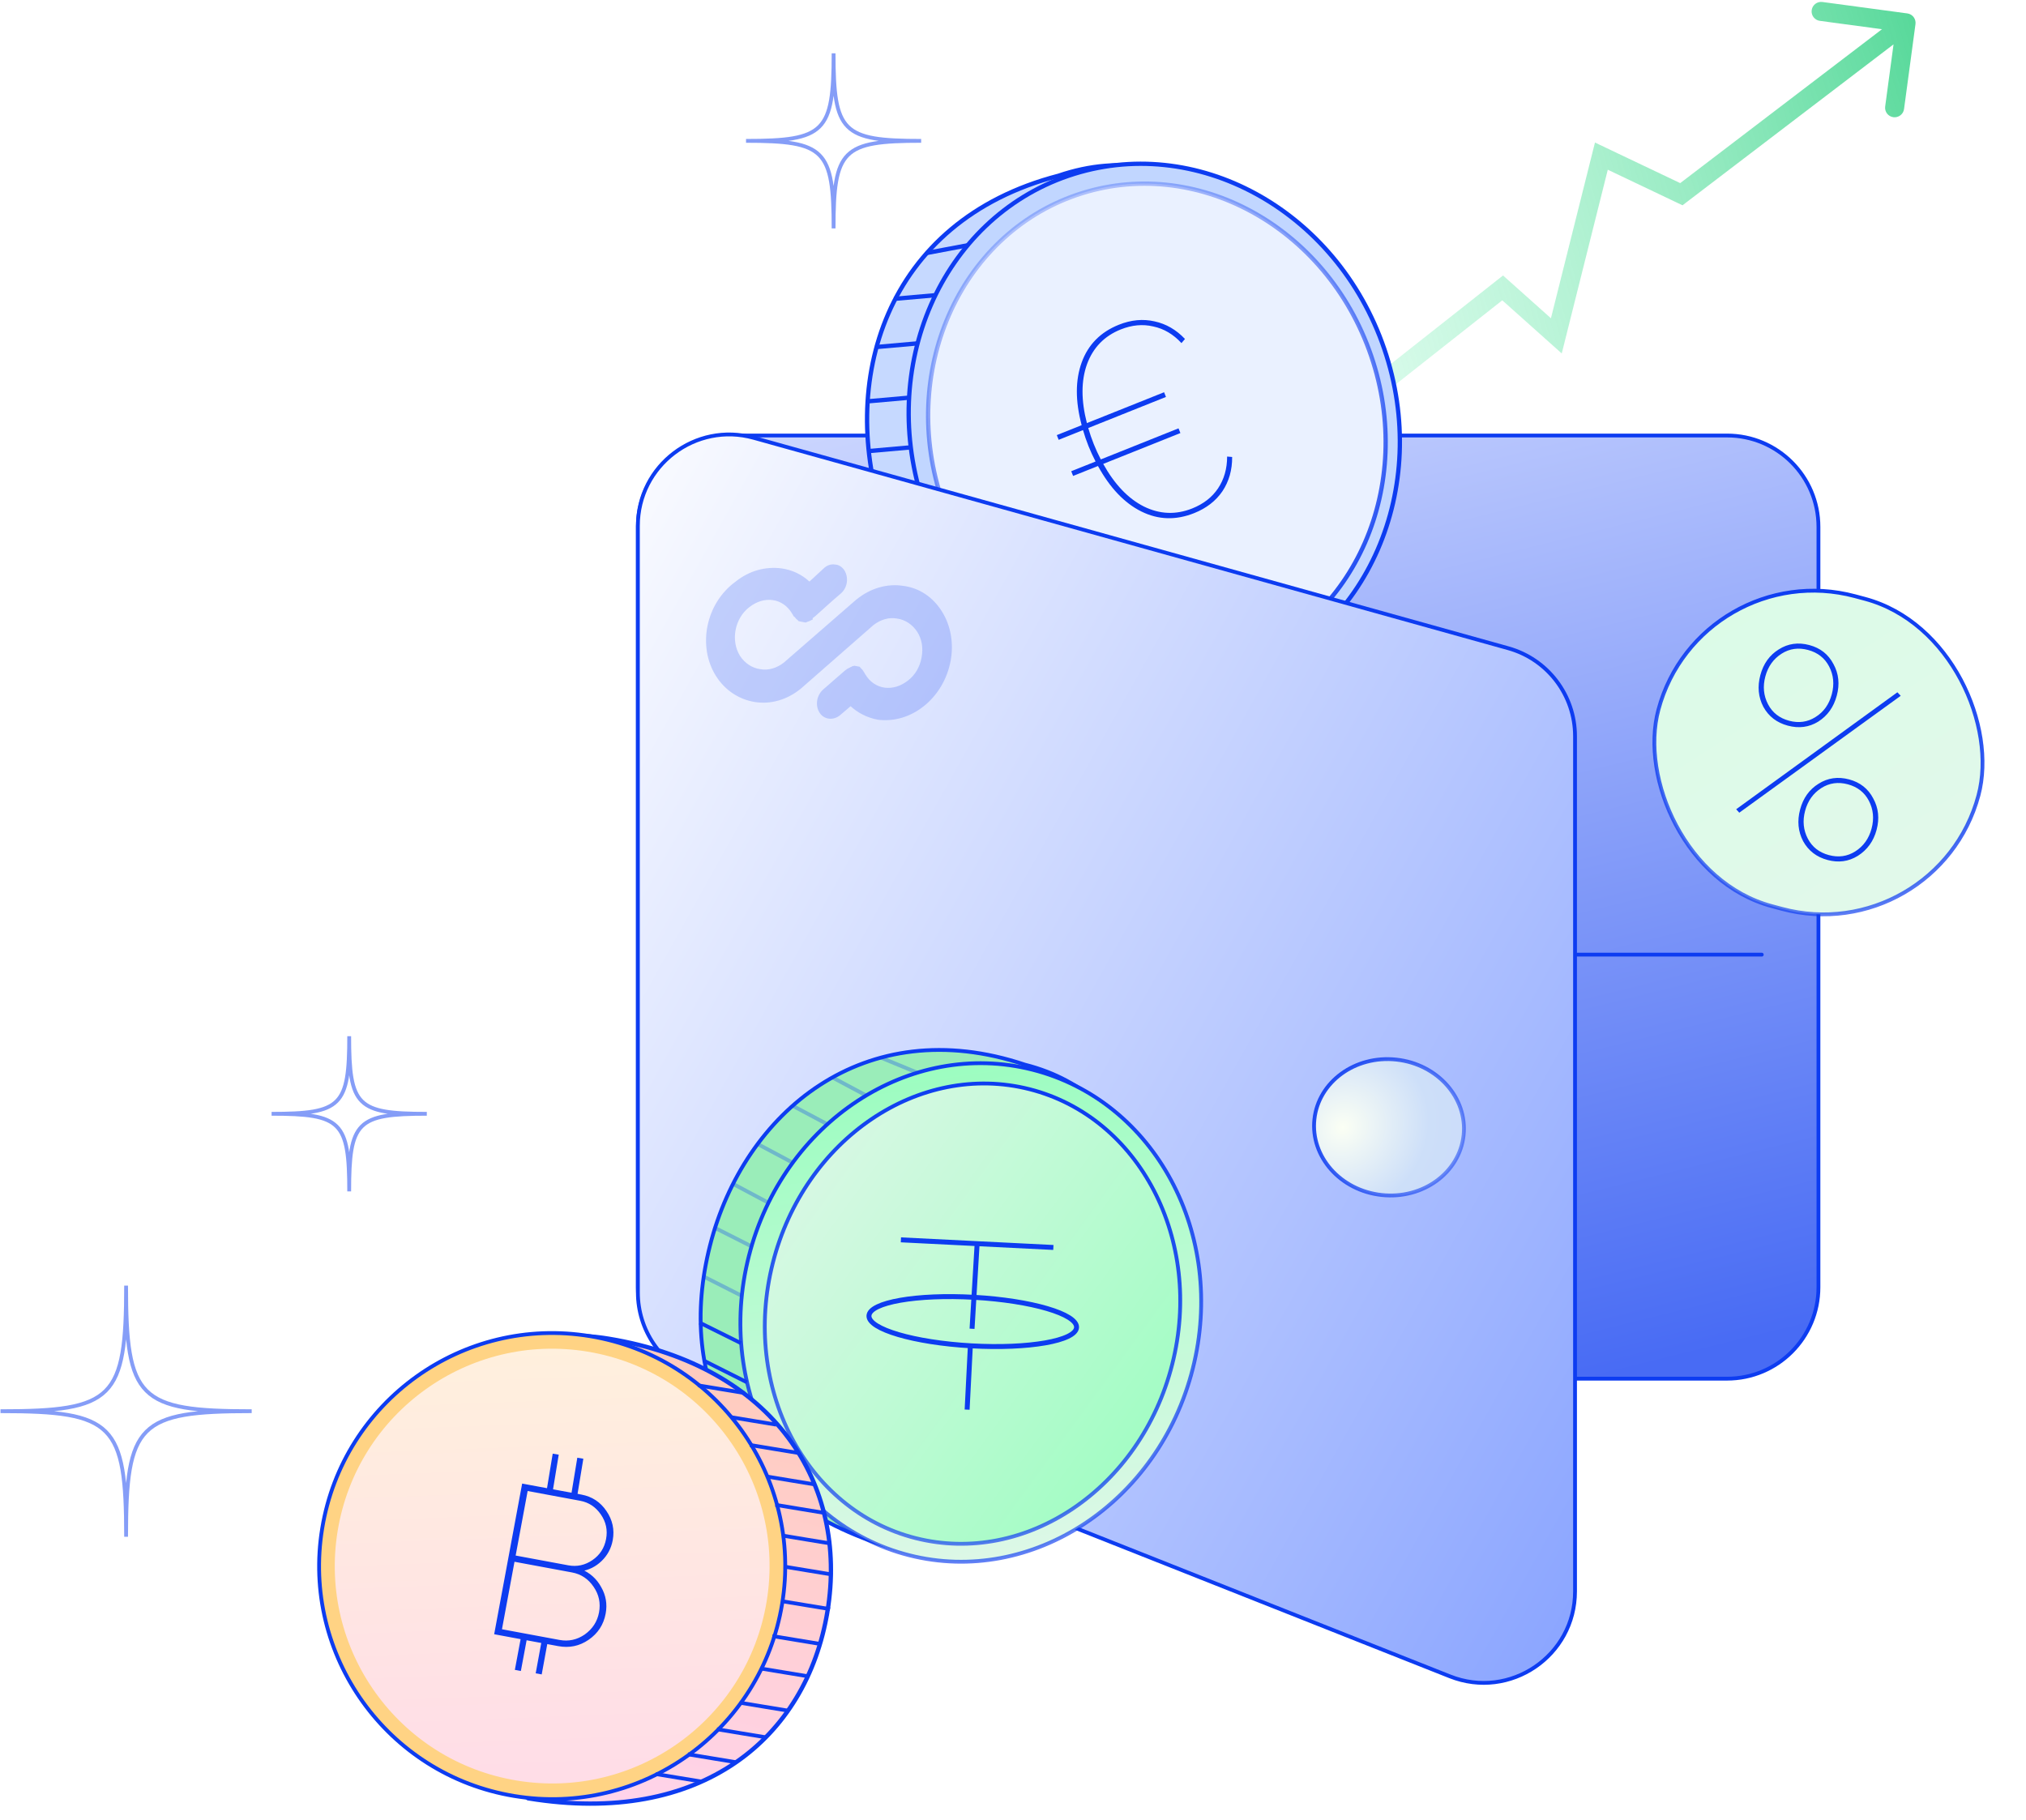 <svg xmlns="http://www.w3.org/2000/svg" width="532" height="478" fill="none"><path fill="url(#a)" fill-opacity=".9" stroke="#0D3CF1" d="M191.5 362.051h262c13.255 0 24-10.745 24-24v-199.68c0-13.255-10.745-24-24-24h-262c-13.255 0-24 10.745-24 24v199.68c0 13.255 10.745 24 24 24Z"/><path fill="url(#b)" d="m394.576 75.605 1.665-1.864-1.565-1.399-1.649 1.3 1.549 1.963Zm14.097 12.595-1.666 1.864 3.085 2.756 1.006-4.013-2.425-.608ZM420.501 41l1.075-2.257-2.758-1.313-.742 2.962 2.425.608Zm21 10-1.075 2.257 1.378.656 1.213-.925L441.501 51Zm61.478-44.666c.184-1.368-.776-2.627-2.144-2.811L478.536.521c-1.369-.184-2.627.776-2.812 2.144-.184 1.368.776 2.627 2.145 2.811l19.821 2.668-2.668 19.821c-.185 1.368.775 2.627 2.144 2.811 1.368.184 2.627-.776 2.811-2.144l3.002-22.299ZM301.306 152.366l94.818-74.798-3.097-3.925-94.818 74.799 3.097 3.925Zm91.604-74.897 14.097 12.595 3.332-3.729-14.098-12.595-3.331 3.729Zm18.188 11.339 11.828-47.2-4.85-1.215-11.828 47.2 4.85 1.215Zm8.328-45.551 21 10 2.15-4.514-21-10-2.15 4.514Zm23.591 9.731 59-45-3.032-3.976-59 45 3.032 3.976Z"/><path stroke="#0D3CF1" stroke-linecap="round" d="M462.617 250.695h-48.536"/><path fill="#C6D9FF" stroke="#0D3CF1" stroke-width="1.131" d="m277.95 46.155.021-.005.02-.007c16.45-5.626 31.719-2.288 44.458 7.018 12.755 9.319 22.982 24.634 29.245 42.946 6.268 18.325 8.061 36.234 4.187 50.944-3.867 14.681-13.382 26.206-29.835 31.833-24.405 8.347-44.729 6.96-60.496-1.024-15.771-7.986-27.06-22.614-33.313-40.896-6.251-18.278-6.229-38.022 1.048-54.664 7.27-16.626 21.799-30.202 44.665-36.145Z"/><path fill="#C1D6FF" stroke="#0D3CF1" stroke-width="1.131" d="M363.478 91.585c12.494 36.531-4.484 75.323-37.789 86.714-33.305 11.391-70.483-8.879-82.978-45.409-12.494-36.531 4.484-75.324 37.789-86.715 33.305-11.391 70.484 8.879 82.978 45.409Z"/><path fill="#EAF1FF" stroke="url(#c)" stroke-width="1.131" d="M360.037 93.41c11.627 33.992-4.205 70.096-35.23 80.707-31.025 10.611-65.651-8.235-77.277-42.227-11.626-33.992 4.206-70.095 35.231-80.706 31.025-10.611 65.65 8.234 77.276 42.227Z"/><path fill="#0D3CF1" d="M313.085 133.51c2.932-1.172 5.181-2.921 6.748-5.248 1.595-2.39 2.392-5.18 2.393-8.368l1.319.111c.027 3.389-.821 6.385-2.544 8.986-1.741 2.555-4.215 4.474-7.421 5.756-4.81 1.923-9.437 1.78-13.879-.429-4.443-2.209-8.239-6.19-11.389-11.944l-6.528 2.61-.495-1.237 6.391-2.555c-1.374-2.638-2.473-5.387-3.296-8.245l-6.391 2.554-.494-1.237 6.528-2.609c-1.685-6.34-1.679-11.841.017-16.503 1.696-4.663 4.949-7.955 9.758-9.878 3.207-1.282 6.331-1.574 9.372-.877 3.023.651 5.684 2.191 7.983 4.619l-.921 1.085c-2.152-2.327-4.621-3.784-7.406-4.371-2.757-.651-5.601-.391-8.533.781-4.306 1.721-7.261 4.762-8.865 9.123-1.559 4.342-1.569 9.499-.031 15.473l20.27-8.103.495 1.236-20.408 8.158c.824 2.859 1.922 5.607 3.296 8.246l20.408-8.158.494 1.237-20.27 8.103c3.004 5.387 6.566 9.116 10.688 11.188 4.168 2.053 8.405 2.218 12.711.497Z"/><path stroke="#0D3CF1" stroke-width="1.131" d="m254.156 64.399-10.863 2.049M245.761 77.511l-11.012.974M240.847 90.181l-11.012.974M238.769 104.427l-11.012.974M238.921 117.5l-11.011.974M241.859 130.246l-11.827 1.3M246.777 143.319l-11.827 1.299M254.095 154.465l-13.231 1.407M261.427 162.694l-13.462 1.527M272.049 171.126l-14.952 1.718M284.511 177.196l-16.118 2.218"/><path fill="url(#d)" stroke="#0D3CF1" d="M413.582 417.919V193.345c0-10.772-7.176-20.224-17.552-23.118l-198.083-55.242c-15.298-4.266-30.447 7.236-30.447 23.118v201.315c0 9.842 6.008 18.686 15.158 22.312l198.082 78.501c15.755 6.244 32.842-5.365 32.842-22.312Z"/><path fill="url(#e)" stroke="url(#f)" d="M384.32 298.155c-1.056 9.776-10.644 16.838-21.506 15.664-10.863-1.173-18.722-10.119-17.666-19.896 1.056-9.777 10.644-16.838 21.507-15.665 10.862 1.174 18.721 10.12 17.665 19.897Z"/><rect width="87" height="84.28" x="446.389" y="145.657" fill="url(#g)" rx="42.14" transform="rotate(15 446.389 145.657)"/><path fill="#0D3CF1" d="M469.445 190.558c-2.886-.773-5.023-2.418-6.411-4.935-1.331-2.553-1.595-5.331-.79-8.333.804-3.002 2.415-5.252 4.831-6.749 2.43-1.545 5.11-1.925 8.04-1.14 2.886.773 4.995 2.436 6.326 4.989 1.388 2.517 1.68 5.277.875 8.279-.804 3.002-2.421 5.275-4.85 6.821-2.417 1.497-5.091 1.853-8.021 1.068Zm-5.178-5.601c1.146 2.197 2.987 3.635 5.523 4.315 2.537.679 4.85.354 6.941-.975 2.134-1.318 3.558-3.311 4.273-5.98.703-2.621.466-5.059-.711-7.315-1.146-2.197-2.987-3.635-5.523-4.315-2.537-.679-4.85-.354-6.941.975-2.147 1.366-3.571 3.359-4.274 5.98-.702 2.621-.465 5.059.712 7.315Zm-7.557 28.466-.812-.907 42.33-30.717.877.925-42.395 30.699Zm31.133 11.33c-2.416 1.498-5.068 1.86-7.954 1.086-2.886-.773-5.024-2.418-6.411-4.935-1.332-2.553-1.595-5.331-.791-8.333.804-3.002 2.415-5.252 4.832-6.749 2.429-1.545 5.109-1.925 8.039-1.14 2.886.773 4.995 2.436 6.327 4.989 1.388 2.517 1.679 5.277.875 8.279-.792 2.954-2.431 5.222-4.917 6.803Zm-13.133-4.515c1.146 2.197 2.987 3.635 5.524 4.315 2.536.679 4.849.355 6.94-.975 2.147-1.366 3.572-3.359 4.274-5.98.702-2.621.465-5.059-.712-7.315-1.145-2.197-2.986-3.635-5.523-4.315-2.536-.679-4.85-.354-6.94.975-2.147 1.366-3.572 3.359-4.274 5.98-.702 2.621-.465 5.059.711 7.315Z"/><rect width="87" height="84.28" x="446.389" y="145.657" stroke="url(#h)" rx="42.14" transform="rotate(15 446.389 145.657)"/><path fill="#0D3CF1" d="M187.972 177.472c2.334 3.731 6.003 6.211 10.26 6.885 4.139.652 8.513-.568 12.131-3.576 7.598-6.63 11.409-10.012 19.007-16.642 1.856-1.427 4.055-2.103 6.171-1.7 2.141.271 4.08 1.599 5.306 3.476 1.225 1.877 1.62 4.28 1.142 6.791-.479 2.51-1.73 4.599-3.585 6.026-1.856 1.426-3.938 2.125-6.079 1.854-2.14-.271-3.962-1.577-5.07-3.431l-.093-.155-.092-.155-.092-.154-.093-.155-.092-.154c-.118-.023-.092-.155-.092-.155l-.093-.154c-.117-.023-.092-.155-.092-.155-.118-.022-.093-.154-.21-.177-.118-.022-.092-.154-.092-.154-.118-.023-.093-.155-.21-.177-.118-.023-.118-.023-.093-.155-.117-.022-.092-.154-.21-.177l-.117-.022c-.118-.022-.118-.022-.235-.045l-.118-.022c-.117-.023-.235-.045-.352-.067-.118-.023-.235-.045-.353-.068l-.117-.022s-.236-.045-.261.087l-.117-.022c-.118-.023-.143.11-.26.087-.118-.022-.118-.022-.143.11-.118-.022-.143.11-.26.087-.118-.022-.143.11-.143.11-.118-.022-.143.11-.26.087-.118-.022-.143.11-.143.11-.143.11-.143.11-.26.087l-.143.11-.143.11-.143.11-.142.109-.143.11-.143.11c-2.191 1.91-3.358 2.92-5.549 4.83-1.763 1.581-2.149 4.246-.924 6.123 1.226 1.877 3.745 2.083 5.508.502 1.024-.9 1.595-1.339 2.619-2.24 1.864 1.725 4.299 3.011 7.12 3.548 4.281.543 8.538-.7 12.131-3.575 3.593-2.876 6.095-7.054 7.002-11.811.881-4.625.067-9.299-2.267-13.03s-5.885-6.188-10.167-6.73c-4.139-.652-8.513.568-12.106 3.443l-.143.11-.143.11c-7.598 6.63-11.384 9.88-18.982 16.51-1.855 1.427-4.055 2.103-6.17 1.7-2.141-.271-4.081-1.6-5.306-3.476-2.519-4.041-1.411-9.854 2.443-12.817 1.855-1.426 3.937-2.125 6.078-1.854 2.141.271 3.963 1.577 5.071 3.431l.092.155.093.154s.117.023.092.155l.092.155.093.154c.092.155.092.155.209.177.118.022.093.155.093.155.117.022.092.154.21.176.117.023.092.155.092.155.118.022.092.155.21.177.117.022.092.154.21.177.117.022.117.022.092.154.118.023.118.023.21.177l.118.023c.117.022.117.022.235.045.117.022.117.022.235.044.117.023.117.023.235.045.117.023.117.023.235.045.117.022.117.022.235.045.118.022.118.022.235.045.118.022.118.022.235.044.118.023.118.023.26-.087.118.023.118.023.261-.087.117.022.142-.11.26-.088.117.023.143-.109.26-.087.118.023.143-.11.143-.11.117.023.143-.109.26-.087.118.022.143-.11.143-.11.117.023.143-.109.26-.087.118.022.143-.11.143-.11-.185-.309-.067-.286-.067-.286l.142-.11.143-.11.143-.11.143-.109.142-.11c2.645-2.371 3.98-3.623 6.742-5.972 1.763-1.581 2.031-4.269.806-6.146-.58-.795-1.444-1.37-2.292-1.395-1.058-.202-2.217.125-3.123 1.048-1.478 1.361-2.217 2.042-3.694 3.404-2.074-1.902-4.534-3.055-7.38-3.461-4.164-.52-8.395.591-11.989 3.466-7.916 5.748-10.057 16.98-5.205 24.751Z" opacity=".2"/><path fill="#9AEDB9" stroke="#0D3CF1" d="m269.103 279.581.018.006.018.005c15.881 4.031 26.23 14.46 31.518 28.249 5.295 13.807 5.517 30.999 1.075 48.498-4.445 17.512-12.209 32.411-22.812 41.912-10.582 9.484-24.011 13.613-39.894 9.581-23.549-5.978-38.889-17.467-47.247-31.775-8.36-14.312-9.773-31.512-5.338-48.984 4.434-17.468 14.574-32.871 28.853-42.139 14.267-9.26 32.704-12.421 53.809-5.353Z"/><path fill="url(#i)" stroke="url(#j)" d="M313.193 359.459c-8.949 35.252-42.315 57.121-74.461 48.961-32.146-8.16-51.042-43.296-42.093-78.548 8.948-35.252 42.315-57.121 74.461-48.961 32.145 8.16 51.042 43.295 42.093 78.548Z"/><path fill="url(#k)" stroke="url(#l)" d="M307.808 358.288c-8.278 32.609-38.491 52.974-67.4 45.635-28.909-7.338-45.752-39.647-37.474-72.257 8.277-32.61 38.491-52.974 67.4-45.635 28.909 7.338 45.752 39.647 37.474 72.257Z"/><path stroke="#0D3CF1" d="m240.954 281.728-9.621-3.974M227.589 287.749l-9.185-4.898M217.194 295.212l-9.185-4.898M208.226 305.378l-9.185-4.897M201.616 315.764l-9.185-4.898M197.376 327.328l-9.995-5.061M194.528 340.168l-9.995-5.061" opacity=".3"/><path stroke="#0D3CF1" d="m194.567 352.724-10.857-5.391M196.108 362.986l-11.402-5.723M200.147 375.1l-12.675-6.338M206.849 386.299l-13.852-6.545"/><path stroke="#0D3CF1" stroke-width="1.3" d="m276.6 327.595-20.017-1m-20.017-1.001 20.017 1.001m0 0-1.334 22.352m-.457 4.736-.838 16.499"/><ellipse cx="255.434" cy="347.058" stroke="#0D3CF1" stroke-width="1.3" rx="27.296" ry="6.383" transform="rotate(3.24 255.434 347.058)"/><g filter="url(#m)"><path fill="url(#n)" stroke="#0D3CF1" stroke-width="1.131" d="M209.279 407.182c-2.749 16.677-11.055 30.8-24.33 39.824-13.248 9.005-31.503 12.971-54.253 9.252-.004-.003-.007-.006-.01-.008-.083-.067-.207-.168-.368-.301-.322-.265-.795-.659-1.395-1.174-1.201-1.029-2.913-2.537-4.95-4.453-4.075-3.832-9.448-9.289-14.647-15.79-10.427-13.036-20.03-30.121-17.302-46.675 2.756-16.724 9.427-31.175 19.535-40.75 10.091-9.558 23.643-14.294 40.281-11.552 21.856 3.603 37.576 13.203 47.15 26.028 9.573 12.826 13.037 28.925 10.289 45.599Z"/><circle cx="136.992" cy="395.269" r="61.193" fill="#FFD384" stroke="#0D3CF1" transform="rotate(9.359 136.992 395.269)"/><circle cx="136.992" cy="395.268" r="57.08" fill="url(#o)" transform="rotate(9.359 136.992 395.268)"/><path fill="#0D3CF1" d="M144.433 396.333c2.277.96 3.988 2.486 5.134 4.579 1.22 2.106 1.606 4.364 1.158 6.774-.523 2.818-1.972 5.042-4.346 6.673-2.33 1.6-4.904 2.139-7.722 1.615l-16.519-3.068 7.23-38.934 15.24 2.831c2.707.502 4.827 1.893 6.36 4.173 1.57 2.286 2.107 4.764 1.611 7.434-.385 2.076-1.327 3.839-2.823 5.287s-3.271 2.327-5.323 2.636Zm-.011-18.529-14.127-2.624-3.264 17.576 14.127 2.624c2.373.44 4.571-.034 6.593-1.423 2.023-1.388 3.261-3.307 3.716-5.754.447-2.41-.023-4.626-1.412-6.649-1.419-2.066-3.297-3.316-5.633-3.75Zm-20.986 34.308 15.407 2.861c2.484.461 4.781-.033 6.892-1.482 2.124-1.523 3.417-3.527 3.878-6.012.468-2.521-.022-4.837-1.472-6.947-1.442-2.148-3.405-3.452-5.89-3.914l-15.406-2.861-3.409 18.355Z"/><path fill="#0D3CF1" d="m144.433 396.333-.048-.317-1.129.17 1.052.443.125-.296Zm5.134 4.579-.282.154.004.007.278-.161Zm-3.188 13.447-.182-.265.182.265Zm-24.241-1.453-.316-.058-.059.316.316.058.059-.316Zm7.23-38.934.059-.315-.316-.059-.059.316.316.058Zm21.6 7.004-.267.179.002.003.265-.182Zm-1.212 12.721-.223-.231.223.231Zm-19.461-18.517.058-.316-.316-.058-.058.316.316.058Zm-3.264 17.576-.316-.059-.059.316.316.059.059-.316Zm20.72 1.201-.182-.264.182.264Zm2.304-12.403.265-.182-.265.182Zm-26.619 30.558-.316-.059-.059.316.316.059.059-.316Zm22.299 1.379.182.265.005-.004-.187-.261Zm2.406-12.959-.266.179.002.003.264-.182Zm-21.296-6.775.058-.316-.316-.058-.058.316.316.058Zm17.463 2.872c2.213.933 3.868 2.41 4.977 4.437l.564-.309c-1.182-2.158-2.95-3.733-5.291-4.72l-.25.592Zm4.981 4.444c1.181 2.039 1.554 4.219 1.121 6.554l.631.118c.462-2.485.063-4.821-1.196-6.994l-.556.322Zm1.121 6.554c-.508 2.734-1.908 4.885-4.213 6.467l.364.53c2.444-1.679 3.941-3.977 4.48-6.879l-.631-.118Zm-4.213 6.467c-2.259 1.551-4.746 2.072-7.482 1.564l-.117.632c2.901.539 5.561-.017 7.963-1.666l-.364-.53Zm-7.482 1.564-16.519-3.067-.117.631 16.519 3.068.117-.632Zm-16.262-2.693 7.231-38.934-.632-.117-7.23 38.934.631.117Zm6.856-38.677 15.24 2.831.118-.632-15.24-2.83-.118.631Zm15.24 2.831c2.623.487 4.667 1.829 6.152 4.036l.533-.359c-1.581-2.351-3.776-3.791-6.567-4.309l-.118.632Zm6.154 4.039c1.523 2.217 2.04 4.609 1.56 7.193l.632.117c.512-2.755-.045-5.319-1.662-7.674l-.53.364Zm1.56 7.193c-.373 2.012-1.283 3.714-2.73 5.115l.446.462c1.546-1.496 2.518-3.318 2.916-5.46l-.632-.117Zm-2.73 5.115c-1.449 1.402-3.162 2.25-5.148 2.55l.096.635c2.119-.319 3.954-1.229 5.498-2.723l-.446-.462Zm-5.052-15.978-14.128-2.624-.117.632 14.127 2.624.118-.632Zm-14.502-2.366-3.264 17.575.631.118 3.265-17.576-.632-.117Zm-3.007 17.95 14.127 2.624.118-.632-14.128-2.624-.117.632Zm14.127 2.624c2.459.456 4.743-.037 6.834-1.474l-.364-.529c-1.953 1.341-4.065 1.796-6.352 1.371l-.118.632Zm6.834-1.474c2.094-1.438 3.38-3.43 3.85-5.96l-.632-.117c-.439 2.364-1.63 4.208-3.582 5.548l.364.529Zm3.85-5.96c.463-2.494-.026-4.797-1.463-6.89l-.53.364c1.341 1.952 1.793 4.082 1.361 6.409l.632.117Zm-1.463-6.89c-1.465-2.132-3.414-3.434-5.839-3.884l-.118.632c2.248.417 4.053 1.616 5.427 3.616l.53-.364Zm-26.943 31.056 15.407 2.861.117-.632-15.406-2.861-.118.632Zm15.407 2.861c2.569.477 4.953-.036 7.133-1.533l-.364-.53c-2.041 1.402-4.252 1.877-6.652 1.431l-.117.632Zm7.138-1.537c2.189-1.57 3.53-3.645 4.007-6.214l-.632-.117c-.446 2.4-1.69 4.332-3.75 5.809l.375.522Zm4.007-6.214c.484-2.605-.025-5.007-1.523-7.188l-.529.364c1.401 2.04 1.873 4.269 1.42 6.707l.632.117Zm-1.521-7.185c-1.489-2.218-3.527-3.573-6.098-4.05l-.117.631c2.397.446 4.286 1.699 5.682 3.777l.533-.358Zm-6.098-4.05-15.407-2.862-.117.632 15.407 2.861.117-.631Zm-15.781-2.604-3.409 18.354.632.117 3.408-18.354-.631-.117Z"/><path stroke="#0D3CF1" stroke-width="1.606" d="m144.386 366.944-1.597 9.692M135.087 414.672l-1.632 8.899M137.925 365.879l-1.597 9.692M129.707 413.458l-1.724 9.214"/><path stroke="#0D3CF1" d="m195.829 358.127-11.746-1.936"/><path stroke="#0D3CF1" stroke-linecap="round" d="m187.25 349.776-11.598-1.911"/><path stroke="#0D3CF1" d="m201.7 365.574-12.782-2.107M206.2 373.87l-12.782-2.107M208.387 381.29l-12.781-2.107M210.212 389.357l-12.782-2.106M210.594 397.5l-12.781-2.106M209.954 406.572l-12.782-2.106M207.587 415.753l-12.782-2.107M204.462 424.259l-12.782-2.107M198.993 433.242l-12.782-2.106M193.012 440.221l-12.781-2.107M185.364 446.794l-12.782-2.106M176.305 451.875l-12.141-2.001"/></g><path stroke="#0D3CF1" d="M218.89 14c0 20.692-2.299 22.992-22.992 22.992 20.693 0 22.992 2.299 22.992 22.992 0-20.692 2.299-22.992 22.992-22.992-20.693 0-22.992-2.299-22.992-22.992ZM91.694 272.112c0 18.343-2.038 20.381-20.381 20.381 18.343 0 20.381 2.038 20.381 20.381 0-18.343 2.038-20.381 20.381-20.381-18.342 0-20.381-2.038-20.381-20.381ZM33.111 337.616c0 29.68-3.298 32.978-32.978 32.978 29.68 0 32.978 3.298 32.978 32.978 0-29.68 3.298-32.978 32.978-32.978-29.68 0-32.978-3.298-32.978-32.978Z" opacity=".5"/><defs><linearGradient id="a" x1="348.5" x2="418.251" y1="81" y2="362.855" gradientUnits="userSpaceOnUse"><stop stop-color="#C4D0FF"/><stop offset="1" stop-color="#345BF3"/></linearGradient><linearGradient id="b" x1="570.626" x2="289.431" y1="-8.851" y2="72.378" gradientUnits="userSpaceOnUse"><stop stop-color="#08C067"/><stop offset="1" stop-color="#AAFFD6" stop-opacity=".15"/></linearGradient><linearGradient id="c" x1="336.123" x2="266.435" y1="189.485" y2="61.268" gradientUnits="userSpaceOnUse"><stop stop-color="#0D3CF1"/><stop offset="1" stop-color="#0D3CF1" stop-opacity=".28"/></linearGradient><linearGradient id="d" x1="469.5" x2="127.537" y1="347.494" y2="156.855" gradientUnits="userSpaceOnUse"><stop stop-color="#88A3FF"/><stop offset="1" stop-color="#fff"/></linearGradient><linearGradient id="f" x1="335.49" x2="428.056" y1="293.03" y2="327.858" gradientUnits="userSpaceOnUse"><stop stop-color="#0D3CF1"/><stop offset="1" stop-color="#0D3CF1" stop-opacity="0"/></linearGradient><linearGradient id="g" x1="381.034" x2="650.424" y1="-43.028" y2="199.299" gradientUnits="userSpaceOnUse"><stop stop-color="#CFFFE1"/><stop offset="1" stop-color="#E7F7ED"/></linearGradient><linearGradient id="h" x1="490.035" x2="499.956" y1="145.045" y2="317.201" gradientUnits="userSpaceOnUse"><stop stop-color="#0D3CF1"/><stop offset="1" stop-color="#0D3CF1" stop-opacity=".32"/></linearGradient><linearGradient id="i" x1="294.506" x2="317.258" y1="263.061" y2="422.252" gradientUnits="userSpaceOnUse"><stop stop-color="#97FDBD"/><stop offset="1" stop-color="#E7F7ED"/></linearGradient><linearGradient id="j" x1="203.851" x2="238.609" y1="314.121" y2="408.905" gradientUnits="userSpaceOnUse"><stop stop-color="#0D3CF1"/><stop offset="1" stop-color="#0D3CF1" stop-opacity=".66"/></linearGradient><linearGradient id="k" x1="294.5" x2="153.146" y1="431.176" y2="328.041" gradientUnits="userSpaceOnUse"><stop stop-color="#97FDBD"/><stop offset="1" stop-color="#E7F7ED"/></linearGradient><linearGradient id="l" x1="270.457" x2="225.621" y1="285.546" y2="529.285" gradientUnits="userSpaceOnUse"><stop stop-color="#0D3CF1"/><stop offset="1" stop-color="#0D3CF1" stop-opacity=".32"/></linearGradient><linearGradient id="n" x1="160.717" x2="128.013" y1="336.445" y2="456.389" gradientUnits="userSpaceOnUse"><stop stop-color="#FFCBBD"/><stop offset="1" stop-color="#FFD4ED"/></linearGradient><linearGradient id="o" x1="194.072" x2="145.541" y1="572.117" y2="334.05" gradientUnits="userSpaceOnUse"><stop stop-color="#FFC7F3"/><stop offset="1" stop-color="#FFF0DD"/></linearGradient><radialGradient id="e" cx="0" cy="0" r="1" gradientTransform="matrix(64.25 63.697 -68.71 69.307 352.608 296.115)" gradientUnits="userSpaceOnUse"><stop stop-color="#FBFFF4"/><stop offset=".24" stop-color="#CDDFF9"/><stop offset="1" stop-color="#C0CDFF"/></radialGradient><filter id="m" width="143.469" height="140.647" x="75.289" y="333.567" color-interpolation-filters="sRGB" filterUnits="userSpaceOnUse"><feFlood flood-opacity="0" result="BackgroundImageFix"/><feColorMatrix in="SourceAlpha" result="hardAlpha" values="0 0 0 0 0 0 0 0 0 0 0 0 0 0 0 0 0 0 127 0"/><feOffset dx="8" dy="16"/><feComposite in2="hardAlpha" operator="out"/><feColorMatrix values="0 0 0 0 0.169 0 0 0 0 0.269 0 0 0 0 0.654 0 0 0 0.1 0"/><feBlend in2="BackgroundImageFix" result="effect1_dropShadow_2837_153211"/><feBlend in="SourceGraphic" in2="effect1_dropShadow_2837_153211" result="shape"/></filter></defs></svg>
